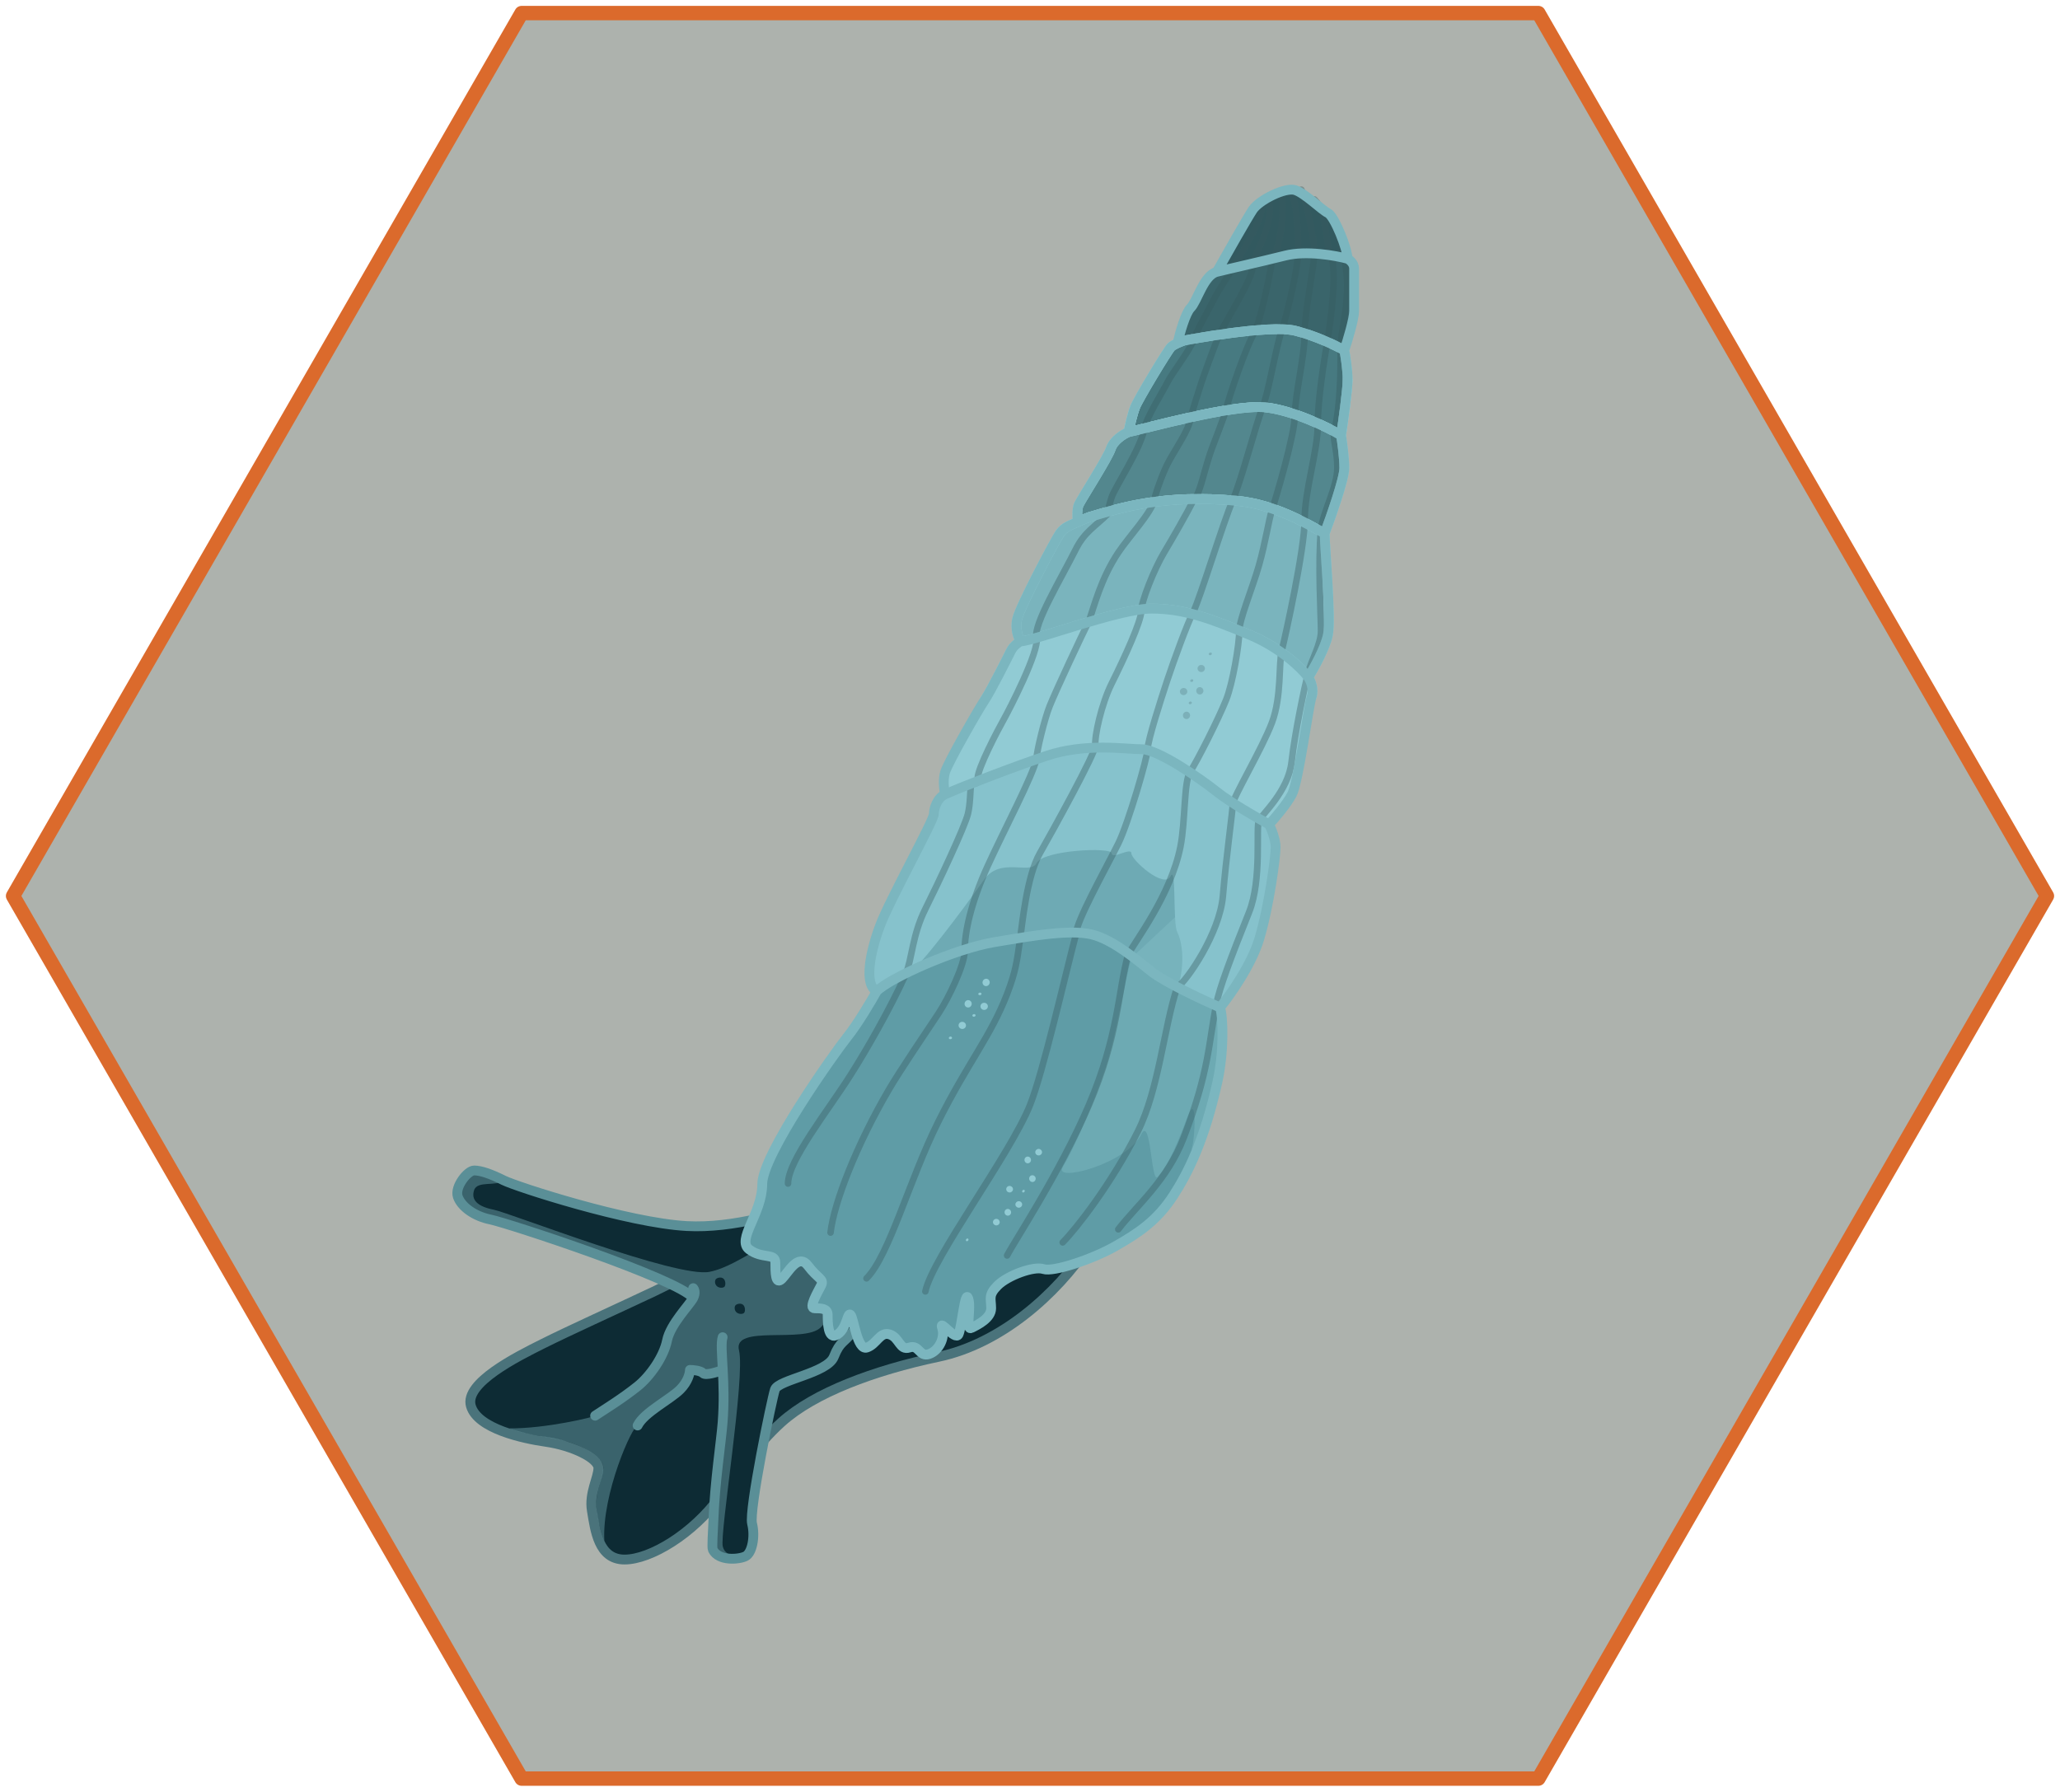 <svg width="315" height="274" viewBox="0 0 315 274" fill="none" xmlns="http://www.w3.org/2000/svg">
<path opacity="0.5" d="M80.763 2H234.237C234.961 2 235.627 2.392 235.999 3.018L312.736 135.982C313.088 136.608 313.088 137.372 312.736 138.018L235.999 270.982C235.646 271.608 234.961 272 234.237 272H80.763C80.039 272 79.373 271.608 79.001 270.982L2.264 138.018C1.912 137.392 1.912 136.628 2.264 135.982L79.001 3.018C79.354 2.392 80.039 2 80.763 2Z" fill="#5D665C"/>
<path d="M100 197.5C108.5 193.5 121 185 127 177.5C139.834 179.5 168.981 186.779 166.501 190.5C161.501 198 153.001 205.5 143.501 207.5C133.606 209.583 124.501 213 119.501 217.5C115.674 220.944 112.121 226.084 110.001 229C106.001 234.5 99.5 238.5 95.501 238.5C91.501 238.5 91.001 234 90.501 231C90.058 228.344 91.501 226 91.501 224.5C91.501 223 87.501 221.071 83.5 220.5C79.999 220 73 218.5 72 215C71 211.5 78.999 207.5 82.999 205.5L83 205.5C87 203.5 93.361 200.624 100 197.5Z" fill="#0D2B34" stroke="#4A737B" stroke-width="1.5" stroke-linecap="round" stroke-linejoin="round"/>
<path d="M105.001 187.5C112.201 187.9 120.334 185.333 123.501 184C127.834 187.333 136.6 194.4 137 196C137.5 198 132 201.5 130.5 203.5C129 205.5 128.5 205 127.5 207.5C126.5 210 119 211 118.5 212.5C118 214 114.5 231 115 233C115.5 235 115 237.5 114 238C113 238.5 109.891 238.781 109 237C108.833 236.667 109.025 234.257 109.09 232.5C109.307 226.62 110.27 220.492 110.5 217.5C110.736 214.428 110.638 211.691 110.52 209.5C109.68 209.833 107.9 210.4 107.5 210C107.1 209.6 106 209.5 105.5 209.5C105.5 210 105.2 211.3 104 212.5C102.5 214 98.5 216 97.5 218C95.833 218 92.2 217.7 91 216.5C92.5 215.501 95.089 213.929 97.5 212C99.375 210.5 101.5 207.5 102 205C102.5 202.5 105.5 199.5 106 198.5C103.5 195.5 77.5 187 75 186.5C72.5 186 70.501 184.5 70.001 183C69.501 181.5 71.501 179 72.501 179C73.501 179 75.001 179.5 77.001 180.5C79.001 181.5 96.001 187 105.001 187.5Z" fill="#0D2B34"/>
<path opacity="0.35" d="M72.501 179C73.501 179 75.001 179.5 77.001 180.5C76 181.5 73.002 180.5 72.501 182C72 183.5 73 184.5 75.5 185C78 185.5 103.5 195.5 108.5 194.5C113.5 193.5 118.5 188 123.5 189C128.5 190 127.634 195 127.5 196C127 198.5 128 200.5 125.5 203C123 205.5 112 202.5 113 206.5C114 210.5 110.04 234.495 110.52 236.5C111 238.5 114 238 114 238C114 238 109.891 238.781 109 237C108.833 236.667 109.025 234.257 109.09 232.5C109.307 226.62 110.27 220.492 110.5 217.5C110.736 214.428 110.638 211.691 110.52 209.5C109.68 209.833 107.9 210.4 107.5 210C107.1 209.6 106 209.5 105.5 209.5C105.5 210 105.2 211.3 104 212.5C102.5 214 98.5 216 97.5 218C96.699 218 92 228.5 92.415 235.668C91.879 234.606 91.275 231.914 91.159 230.03C91.247 227.773 91.853 227.106 92.266 224.515C92.32 222.815 89.219 221.345 87.875 220.845C85.293 219.791 80.323 219.501 77.864 218.439C83.5 218.5 91.108 216.635 91 216.5C92.5 215.501 95.089 213.929 97.5 212C99.375 210.5 101.5 207.5 102 205C102.5 202.5 105.5 199.5 106 198.5C103.5 195.5 77.5 187 75 186.5C72.5 186 70.501 184.5 70.001 183C69.501 181.5 71.501 179 72.501 179Z" fill="#91CBD4"/>
<path d="M106 198.5C103.5 195.5 77.5 187 75 186.5C72.5 186 70.501 184.5 70.001 183C69.501 181.5 71.501 179 72.501 179C73.501 179 75.001 179.5 77.001 180.5C79.001 181.5 96.001 187 105.001 187.5C112.201 187.9 120.334 185.333 123.501 184C127.834 187.333 136.6 194.4 137 196C137.5 198 132 201.5 130.5 203.5C129 205.5 128.5 205 127.5 207.5C126.5 210 119 211 118.5 212.5C118 214 114.5 231 115 233C115.5 235 115 237.5 114 238C113 238.5 109.891 238.781 109 237C108.833 236.667 109.025 234.257 109.09 232.5C109.307 226.62 110.27 220.492 110.5 217.5C110.736 214.428 110.638 211.691 110.52 209.5M106 198.5C106.4 197.7 106.167 197.167 106 197M106 198.5C105.5 199.5 102.5 202.5 102 205C101.5 207.5 99.375 210.5 97.5 212C95.089 213.929 92.5 215.501 91 216.5M110.5 204.5C110.236 205.291 110.39 207.055 110.52 209.5M110.52 209.5C109.68 209.833 107.9 210.4 107.5 210C107.1 209.6 106 209.5 105.5 209.5C105.5 210 105.2 211.3 104 212.5C102.5 214 98.5 216 97.5 218" stroke="#5A8F97" stroke-width="1.5" stroke-linecap="round" stroke-linejoin="round"/>
<path d="M129.56 158.578C131.16 156.578 133.227 153.078 134.06 151.578C132.059 150.578 133.061 145.578 134.561 141.578C136.061 137.578 142.798 125.489 142.798 124.489C142.798 123.689 143.271 122.037 144.518 121.478C144.366 120.845 144.152 119.278 144.518 118.078C144.976 116.578 149.561 108.578 150.561 107.078C151.561 105.578 154.061 100.578 154.561 99.578C154.961 98.778 155.727 98.245 156.061 98.078C155.727 97.578 155.161 96.178 155.561 94.578C156.061 92.578 161.408 82.486 162.061 81.578C162.779 80.578 163.587 80.366 164.806 79.809C164.724 79.232 164.662 77.82 164.968 77.163C165.391 76.257 169.371 70.083 169.871 68.583C170.271 67.383 171.727 66.412 172.561 66.078C172.727 65.245 173.161 63.322 173.561 62.296C174.061 61.013 178.561 53.578 179.061 53.078C179.267 52.872 179.66 52.657 180.061 52.474C180.394 51.008 181.261 47.878 182.061 47.078C183.061 46.078 184.061 42.078 186.061 41.578C187.561 38.912 190.761 33.278 191.561 32.078C192.561 30.578 196.561 28.578 198.061 29.078C199.561 29.578 202.061 32.078 203.061 32.578C204.061 33.078 206.061 38.078 206.061 39.578C206.394 39.745 207.061 40.278 207.061 41.078V47.578C207.061 48.778 206.061 52.078 205.561 53.578C205.727 54.412 206.061 56.478 206.061 58.078C206.061 59.678 205.394 64.412 205.061 66.578C205.227 67.578 205.561 69.978 205.561 71.578C205.561 73.178 203.561 78.912 202.561 81.578C202.561 83.578 203.561 94.578 203.061 97.078C202.661 99.078 200.894 102.245 200.061 103.578C200.394 104.078 200.961 105.378 200.561 106.578C200.061 108.078 198.561 119.578 197.561 121.478C196.761 122.998 194.894 125.178 194.061 126.078C194.394 126.745 195.061 128.378 195.061 129.578C195.061 131.078 194.061 138.578 192.561 143.578C191.361 147.578 188.061 152.245 186.561 154.078C187.061 155.578 187.168 160.914 186.168 165.414C184.168 174.414 181.673 179.36 179.429 182.828C176.931 186.689 174.061 188.578 170.561 190.578C167.061 192.578 161.061 194.578 159.561 194.078C158.061 193.578 154.061 195.078 152.561 196.578C151.061 198.078 151.561 198.578 151.561 200.078C151.561 201.578 149.561 202.578 148.561 203.078C147.561 203.578 148.561 200.078 148.061 198.578C147.561 197.078 147.061 203.078 146.561 204.078C146.061 205.078 143.561 201.578 144.061 203.078C144.561 204.578 143.561 206.578 142.061 207.078C140.561 207.578 140.561 205.578 139.061 206.078C137.561 206.578 137.561 204.578 136.061 204.078C134.561 203.578 134.061 205.578 132.561 206.078C131.061 206.578 130.561 201.578 130.061 201.078C129.561 200.578 129.56 203.078 128.061 204.078C126.561 205.078 126.561 202.078 126.561 201.078C126.561 200.078 125.561 200.078 124.561 200.078C123.561 200.078 125.061 197.578 125.561 196.578C126.061 195.578 125.061 195.578 123.561 193.578C122.061 191.578 120.561 194.578 119.561 195.578C118.561 196.578 118.561 194.578 118.561 193.078C118.561 191.578 116.56 192.578 114.56 191.078C112.56 189.578 116.56 185.578 116.56 181.078C116.56 176.578 127.56 161.078 129.56 158.578Z" fill="#32595F"/>
<path d="M198.061 50.578C201.261 51.378 204.394 52.912 205.561 53.578C206.061 52.078 207.061 48.778 207.061 47.578V41.078C207.061 40.278 206.394 39.745 206.061 39.578C204.227 39.078 199.761 38.278 196.561 39.078C192.561 40.078 188.061 41.078 186.061 41.578C184.061 42.078 183.061 46.078 182.061 47.078C181.261 47.878 180.394 51.009 180.061 52.474C180.436 52.302 181.061 52.078 181.061 52.078C181.061 52.078 194.061 49.578 198.061 50.578Z" fill="#3A656B"/>
<path d="M193.449 62.296C197.449 62.696 202.894 65.245 205.061 66.578C205.394 64.412 206.061 59.678 206.061 58.078C206.061 56.478 205.727 54.412 205.561 53.578C204.394 52.912 201.261 51.378 198.061 50.578C194.061 49.578 181.061 52.078 181.061 52.078C181.061 52.078 180.436 52.302 180.061 52.474C179.66 52.657 179.267 52.872 179.061 53.078C178.561 53.578 174.061 61.013 173.561 62.296C173.161 63.322 172.727 65.245 172.561 66.078C175.061 65.578 188.449 61.796 193.449 62.296Z" fill="#477A81" stroke="#91CBD4" stroke-width="1.5" stroke-linecap="round" stroke-linejoin="round"/>
<path d="M189.061 76.578C195.061 77.124 200.061 80.245 202.561 81.578C203.561 78.912 205.561 73.178 205.561 71.578C205.561 69.978 205.227 67.578 205.061 66.578C202.894 65.245 197.449 62.696 193.449 62.296C188.449 61.796 175.061 65.578 172.561 66.078C171.727 66.412 170.271 67.383 169.871 68.583C169.371 70.083 165.391 76.257 164.968 77.163C164.662 77.82 164.724 79.232 164.806 79.809C165.458 79.512 166.096 79.252 166.561 79.078C171.561 77.578 178.061 75.578 189.061 76.578Z" fill="#53878E"/>
<path d="M162.061 81.578C162.779 80.578 163.587 80.366 164.806 79.809M205.061 66.578C205.227 67.578 205.561 69.978 205.561 71.578C205.561 73.178 203.561 78.912 202.561 81.578C200.061 80.245 195.061 77.124 189.061 76.578C178.061 75.578 171.561 77.578 166.561 79.078C166.096 79.252 165.458 79.512 164.806 79.809M205.061 66.578C202.894 65.245 197.449 62.696 193.449 62.296C188.449 61.796 175.061 65.578 172.561 66.078M205.061 66.578C205.394 64.412 206.061 59.678 206.061 58.078M172.561 66.078C171.727 66.412 170.271 67.383 169.871 68.583C169.371 70.083 165.391 76.257 164.968 77.163C164.662 77.82 164.724 79.232 164.806 79.809M172.561 66.078C172.727 65.245 173.161 63.322 173.561 62.296" stroke="#91CBD4" stroke-width="1.5" stroke-linecap="round" stroke-linejoin="round"/>
<path d="M191.061 97.078C195.861 99.078 199.061 102.245 200.061 103.578C200.894 102.245 202.661 99.078 203.061 97.078C203.561 94.578 202.561 83.578 202.561 81.578C200.061 80.245 195.061 77.124 189.061 76.578C178.061 75.578 171.561 77.578 166.561 79.078C166.096 79.252 165.458 79.512 164.806 79.809C163.587 80.366 162.779 80.578 162.061 81.578C161.408 82.486 156.061 92.578 155.561 94.578C155.161 96.178 155.727 97.578 156.061 98.078C158.061 98.078 171.061 93.078 176.061 93.078C181.061 93.078 185.061 94.578 191.061 97.078Z" fill="#7AB4BD"/>
<path d="M200.561 106.578C200.961 105.378 200.394 104.078 200.061 103.578M200.061 103.578C199.061 102.245 195.861 99.078 191.061 97.078C185.061 94.578 181.061 93.078 176.061 93.078C171.061 93.078 158.061 98.078 156.061 98.078M200.061 103.578C200.894 102.245 202.661 99.078 203.061 97.078C203.561 94.578 202.561 83.578 202.561 81.578C200.061 80.245 195.061 77.124 189.061 76.578C178.061 75.578 171.561 77.578 166.561 79.078C166.096 79.252 165.458 79.512 164.806 79.809C163.587 80.366 162.779 80.578 162.061 81.578C161.408 82.486 156.061 92.578 155.561 94.578C155.161 96.178 155.727 97.578 156.061 98.078M156.061 98.078C155.727 98.245 154.961 98.778 154.561 99.578C154.061 100.578 151.561 105.578 150.561 107.078" stroke="#91CBD4" stroke-width="1.5" stroke-linecap="round" stroke-linejoin="round"/>
<path d="M186.061 121.078C188.061 122.678 192.227 125.078 194.061 126.078C194.894 125.178 196.761 122.998 197.561 121.478C198.561 119.578 200.061 108.078 200.561 106.578C200.961 105.378 200.394 104.078 200.061 103.578C199.061 102.245 195.861 99.078 191.061 97.078C185.061 94.578 181.061 93.078 176.061 93.078C171.061 93.078 158.061 98.078 156.061 98.078C155.727 98.245 154.961 98.778 154.561 99.578C154.061 100.578 151.561 105.578 150.561 107.078C149.561 108.578 144.977 116.578 144.519 118.078C144.152 119.278 144.366 120.845 144.519 121.478C147.519 120.145 155.261 117.178 160.061 115.578C166.061 113.578 172.061 114.578 174.561 114.578C177.061 114.578 183.561 119.078 186.061 121.078Z" fill="#91CBD4"/>
<path d="M176.06 148.578C178.06 150.178 183.893 152.912 186.56 154.078C188.06 152.245 191.36 147.578 192.56 143.578C194.06 138.578 195.06 131.078 195.06 129.578C195.06 128.378 194.393 126.745 194.06 126.078C192.227 125.078 188.06 122.678 186.06 121.078C183.56 119.078 177.06 114.578 174.56 114.578C172.06 114.578 166.06 113.578 160.06 115.578C155.26 117.178 147.518 120.145 144.518 121.478C143.27 122.037 142.797 123.689 142.797 124.489C142.797 125.489 136.06 137.578 134.56 141.578C133.06 145.578 132.059 150.578 134.059 151.578C136.059 149.578 145.96 145.095 152.06 144.078C158.06 143.078 164.206 141.96 167.56 143.078C170.56 144.078 173.56 146.578 176.06 148.578Z" fill="#86C2CC"/>
<path opacity="0.61" d="M179.999 151C179.599 151.4 179.166 153.5 178.999 154.5L158.999 150.5C155.166 150.667 136.105 151.894 139.498 148.5C142.998 145 149.301 136.178 150.499 134.5C152.999 131 157.577 133.844 158.499 132C159.499 130 170 129.5 170 130.5C170 131.5 173 129.5 173 130.5C173 131.5 177.999 136 178.999 134C179.894 132.211 179.328 141.158 179.999 142.5C181.499 145.5 180.499 150.5 179.999 151Z" fill="#5F9CA6"/>
<path d="M129.56 158.578C131.16 156.578 133.227 153.078 134.06 151.578C136.059 149.578 145.96 145.095 152.061 144.078C158.061 143.078 164.206 141.96 167.561 143.078C170.561 144.078 173.561 146.578 176.061 148.578C178.061 150.178 183.894 152.912 186.561 154.078C187.061 155.578 187.168 160.914 186.168 165.414C184.168 174.414 181.673 179.36 179.429 182.828C176.931 186.689 174.061 188.578 170.561 190.578C167.061 192.578 161.061 194.578 159.561 194.078C158.061 193.578 154.061 195.078 152.561 196.578C151.061 198.078 151.561 198.578 151.561 200.078C151.561 201.578 149.561 202.578 148.561 203.078C147.561 203.578 148.561 200.078 148.061 198.578C147.561 197.078 147.061 203.078 146.561 204.078C146.061 205.078 143.561 201.578 144.061 203.078C144.561 204.578 143.561 206.578 142.061 207.078C140.561 207.578 140.561 205.578 139.061 206.078C137.561 206.578 137.561 204.578 136.061 204.078C134.561 203.578 134.061 205.578 132.561 206.078C131.061 206.578 130.561 201.578 130.061 201.078C129.561 200.578 129.56 203.078 128.061 204.078C126.561 205.078 126.561 202.078 126.561 201.078C126.561 200.078 125.561 200.078 124.561 200.078C123.561 200.078 125.061 197.578 125.561 196.578C126.061 195.578 125.061 195.578 123.561 193.578C122.061 191.578 120.561 194.578 119.561 195.578C118.561 196.578 118.561 194.578 118.561 193.078C118.561 191.578 116.56 192.578 114.56 191.078C112.56 189.578 116.56 185.578 116.56 181.078C116.56 176.578 127.56 161.078 129.56 158.578Z" fill="#5F9CA6"/>
<path opacity="0.35" d="M169 163.5C170.739 158.282 172 150 173 146.5L180.5 139.5C184.667 140.333 192.8 142.7 192 145.5C191.2 148.3 188 152.333 186.5 154C186.667 156.333 186.9 161.7 186.5 164.5C186 168 181.739 177.14 182.239 175.64C182.739 174.14 183.122 166.542 181.501 171C179.501 176.5 178.001 179 177.001 180C176.001 181 175.999 170.5 174.5 173.5C172.25 178 161.046 180.926 162.501 178.5C164 176 167 169.5 169 163.5Z" fill="#86C2CC"/>
<path opacity="0.39" d="M120.5 181C120.5 177.5 126.5 170 130 164.5C132.401 160.727 136 154.5 138.5 149C139.5 146.5 139.5 143 141.5 139C143.5 135 147.5 126.5 148 124.5C148.4 122.9 148.333 120.833 148.5 120C149 119.667 149.5 120.2 149.5 119C149.5 117.5 152.53 111.725 153.5 110C154.275 108.622 159 99.5 158.5 97.5C158 95.5 162.25 88.5 164.5 84C165.844 81.312 167.5 80.5 169.5 78.5C169.333 78.167 169.717 76.849 170 76C170.5 74.5 174.5 68.5 175 65.5C175.26 63.94 177.793 59.914 178.5 58.5C179.207 57.086 182 53.5 182.5 52C183 50.5 184.5 48 185.5 46C186.5 44 188 42 188.5 41C189 40 193 34 193 31.5M127 188.5C127.5 184 131 175 136 166.5C137.603 163.774 141.5 158 143.5 155C145.1 152.6 147.5 147.5 147.5 145.5C147.5 142.5 148.5 138 151 132.5C153.5 127 158 118.532 158.5 116C158.5 114.989 159.7 110 160.5 108C161.5 105.5 165.5 97 166.5 95C167.333 92.667 168.333 88.5 171 84.5C172.6 82.1 176 78.5 176.5 76.5C176.667 75.5 177.7 72.6 178.5 71C179.5 69 182 65.5 182 64C182.333 62.833 183.315 59.7 183.715 58.5C184.115 57.3 185.667 53 186.5 51C188 48.167 191.5 42.6 191.5 41C191.5 39 195 34.5 194 30.5M132.5 195.5C136 192 139 180.5 143.5 171.5C148 162.5 151.5 158.5 154 152C155.346 148.5 155.5 147 156 143.5C156.294 141.441 157 134 159 130.5C161 127 167.5 115.225 167.5 114C167.333 112.667 168.4 107.7 170 104.5C172 100.5 174.5 95 174.5 93.5C174.5 92 176.5 87 178 84.5C179.2 82.5 181.5 78.5 182.5 76.5C183.5 75.5 184 72.5 185 69.5C185.707 67.379 187.167 64 187.5 62.5C188 60.5 190.5 53 192 50.5C193 47.833 194.1 42.4 194.5 40C196 37 196.4 32 196 30M141.5 197.5C142.5 192.5 154.5 176.5 157.5 169C159.493 164.017 162.833 149.333 164.5 143C164.5 141 168.879 133.243 171 129C172.5 126 175.5 115.725 175.5 114.5C175.5 113.275 177.5 107 178.5 104C179.5 101 181.5 95.5 182.5 93.5C183.5 91.5 187 80 188.5 76.5C189.893 73.25 192 65 193 62.5C194 60 195 53.5 196 50.5C196.949 47.654 198.5 40.694 198.5 38.694C198.5 36.694 198.5 30 197 29M154 192C155 190 162 179.5 166.5 169C171.094 158.281 171 151.333 172.5 146C173.5 144 179 137 180.5 129.5C181.284 125.578 181 119.5 182 118C183 116.5 186.254 110.114 187.5 107C188.5 104.5 189.5 98.562 189.5 96.5C189.5 94.735 191.5 90 192.5 86.5C193.5 83 194 79.5 194.5 78C195 76.5 198 66.5 198 63.5C198 60.5 199.5 54.5 199.5 51C199.5 47.5 201 40.5 201 38.5C201 36.5 199.5 30 199 29M162.5 190C164.5 188 170 181 174 173C177.2 166.6 178 157 180 151C181.5 150 186.527 142.681 187 137C187.5 131 188.5 124 188.5 123C188.5 122 193 114.5 194.5 110.5C196 106.5 195.5 101.5 196 99.5C196.5 97.5 199.5 84 199.5 79.5C199.5 75 201.5 69 201.5 65C201.5 61 202.5 55 203 52C203.5 49 204.5 41.5 203.5 39C202.5 36.5 203 32.5 201 30.5M171 188C173.833 184.333 178.5 180.5 181 174C184.937 163.765 184.8 159.5 186 153.5C186.5 151 188.117 146.707 191 139.5C193 134.5 192 126.5 192.5 125.5C193 124.5 197 121 197.5 116.5C198 112 199.5 105 200 103C200.5 101 202 98.5 202 96.5C202 94.5 201.5 86 202 81C202.268 78.321 204.5 74.5 204.5 71.5C204.5 69 203.757 66.97 204 66C205 62 205 56.5 205 53.5C205 49.86 206.875 45 205.5 39.5C205 37.5 204.5 35 203.5 33.5" stroke="#385B61" stroke-linecap="round" stroke-linejoin="round"/>
<path d="M134.06 151.578C133.227 153.078 131.16 156.578 129.56 158.578C127.56 161.078 116.56 176.578 116.56 181.078C116.56 185.578 112.56 189.578 114.56 191.078C116.56 192.578 118.561 191.578 118.561 193.078C118.561 194.578 118.561 196.578 119.561 195.578C120.561 194.578 122.061 191.578 123.561 193.578C125.061 195.578 126.061 195.578 125.561 196.578C125.061 197.578 123.561 200.078 124.561 200.078C125.561 200.078 126.561 200.078 126.561 201.078C126.561 202.078 126.561 205.078 128.061 204.078C129.56 203.078 129.561 200.578 130.061 201.078C130.561 201.578 131.061 206.578 132.561 206.078C134.061 205.578 134.561 203.578 136.061 204.078C137.561 204.578 137.561 206.578 139.061 206.078C140.561 205.578 140.561 207.578 142.061 207.078C143.561 206.578 144.561 204.578 144.061 203.078C143.561 201.578 146.061 205.078 146.561 204.078C147.061 203.078 147.561 197.078 148.061 198.578C148.561 200.078 147.561 203.578 148.561 203.078C149.561 202.578 151.561 201.578 151.561 200.078C151.561 198.578 151.061 198.078 152.561 196.578C154.061 195.078 158.061 193.578 159.561 194.078C161.061 194.578 167.061 192.578 170.561 190.578C174.061 188.578 176.931 186.689 179.429 182.828C181.673 179.36 184.168 174.414 186.168 165.414C187.168 160.914 187.061 155.578 186.561 154.078M134.06 151.578C136.059 149.578 145.96 145.095 152.061 144.078C158.061 143.078 164.206 141.96 167.561 143.078C170.561 144.078 173.561 146.578 176.061 148.578C178.061 150.178 183.894 152.912 186.561 154.078M134.06 151.578C132.059 150.578 133.061 145.578 134.561 141.578C136.061 137.578 142.798 125.489 142.798 124.489C142.798 123.689 143.271 122.037 144.518 121.478M186.561 154.078C188.061 152.245 191.361 147.578 192.561 143.578C194.061 138.578 195.061 131.078 195.061 129.578C195.061 128.378 194.394 126.745 194.061 126.078M194.061 126.078C192.227 125.078 188.061 122.678 186.061 121.078C183.561 119.078 177.061 114.578 174.561 114.578C172.061 114.578 166.061 113.578 160.061 115.578C155.261 117.178 147.518 120.145 144.518 121.478M194.061 126.078C194.894 125.178 196.761 122.998 197.561 121.478C198.561 119.578 200.061 108.078 200.561 106.578C200.961 105.378 200.394 104.078 200.061 103.578M144.518 121.478C144.366 120.845 144.152 119.278 144.518 118.078C144.976 116.578 149.561 108.578 150.561 107.078C151.561 105.578 154.061 100.578 154.561 99.578C154.961 98.778 155.727 98.245 156.061 98.078M200.061 103.578C199.061 102.245 195.861 99.078 191.061 97.078C185.061 94.578 181.061 93.078 176.061 93.078C171.061 93.078 158.061 98.078 156.061 98.078M200.061 103.578C200.894 102.245 202.661 99.078 203.061 97.078C203.561 94.578 202.561 83.578 202.561 81.578M156.061 98.078C155.727 97.578 155.161 96.178 155.561 94.578C156.061 92.578 161.408 82.486 162.061 81.578C162.779 80.578 163.587 80.366 164.806 79.809M202.561 81.578C200.061 80.245 195.061 77.124 189.061 76.578C178.061 75.578 171.561 77.578 166.561 79.078C166.096 79.252 165.458 79.512 164.806 79.809M202.561 81.578C203.561 78.912 205.561 73.178 205.561 71.578C205.561 69.978 205.227 67.578 205.061 66.578M205.061 66.578C202.894 65.245 197.449 62.696 193.449 62.296C188.449 61.796 175.061 65.578 172.561 66.078M205.061 66.578C205.394 64.412 206.061 59.678 206.061 58.078C206.061 56.478 205.727 54.412 205.561 53.578M172.561 66.078C171.727 66.412 170.271 67.383 169.871 68.583C169.371 70.083 165.391 76.257 164.968 77.163C164.662 77.82 164.724 79.232 164.806 79.809M172.561 66.078C172.727 65.245 173.161 63.322 173.561 62.296C174.061 61.013 178.561 53.578 179.061 53.078C179.267 52.872 179.66 52.657 180.061 52.474M205.561 53.578C204.394 52.912 201.261 51.378 198.061 50.578C194.061 49.578 181.061 52.078 181.061 52.078C181.061 52.078 180.436 52.302 180.061 52.474M205.561 53.578C206.061 52.078 207.061 48.778 207.061 47.578C207.061 46.078 207.061 42.078 207.061 41.078C207.061 40.278 206.394 39.745 206.061 39.578M206.061 39.578C204.227 39.078 199.761 38.278 196.561 39.078C192.561 40.078 188.061 41.078 186.061 41.578M206.061 39.578C206.061 38.078 204.061 33.078 203.061 32.578C202.061 32.078 199.561 29.578 198.061 29.078C196.561 28.578 192.561 30.578 191.561 32.078C190.761 33.278 187.561 38.912 186.061 41.578M186.061 41.578C184.061 42.078 183.061 46.078 182.061 47.078C181.261 47.878 180.394 51.008 180.061 52.474" stroke="#7BB6BF" stroke-width="1.5" stroke-linecap="round" stroke-linejoin="round"/>
<path d="M110.629 195.543C110.993 195.862 110.965 196.566 110.783 196.774C110.601 196.981 109.992 197.019 109.628 196.701C109.264 196.382 109.283 195.828 109.465 195.621C109.647 195.413 110.265 195.225 110.629 195.543Z" fill="#0D2B34"/>
<path d="M113.629 199.543C113.993 199.862 113.965 200.566 113.783 200.774C113.601 200.981 112.992 201.019 112.628 200.701C112.264 200.382 112.283 199.828 112.465 199.621C112.647 199.413 113.265 199.225 113.629 199.543Z" fill="#0D2B34"/>
<path d="M150.084 151.958C150.066 151.85 149.943 151.779 149.808 151.801C149.673 151.823 149.578 151.928 149.595 152.037C149.613 152.145 149.736 152.215 149.871 152.193C150.006 152.172 150.101 152.066 150.084 151.958Z" fill="#91CBD4"/>
<path d="M149.177 155.25C149.16 155.142 149.036 155.071 148.901 155.093C148.767 155.115 148.671 155.22 148.689 155.329C148.706 155.437 148.83 155.507 148.965 155.485C149.1 155.464 149.195 155.358 149.177 155.25Z" fill="#91CBD4"/>
<path d="M145.578 158.686C145.56 158.578 145.437 158.507 145.302 158.529C145.167 158.551 145.072 158.656 145.089 158.765C145.107 158.873 145.23 158.943 145.365 158.921C145.5 158.9 145.595 158.794 145.578 158.686Z" fill="#91CBD4"/>
<path d="M148.104 152.952C147.804 152.918 147.532 153.143 147.498 153.453C147.463 153.764 147.679 154.043 147.979 154.076C148.28 154.109 148.551 153.885 148.586 153.574C148.62 153.264 148.405 152.985 148.104 152.952Z" fill="#91CBD4"/>
<path d="M147.197 156.27C146.886 156.239 146.61 156.457 146.58 156.758C146.55 157.058 146.778 157.327 147.089 157.358C147.4 157.389 147.677 157.171 147.707 156.87C147.736 156.569 147.508 156.301 147.197 156.27Z" fill="#91CBD4"/>
<path d="M151.058 153.932C151.074 153.631 150.835 153.372 150.522 153.355C150.21 153.338 149.944 153.568 149.927 153.87C149.91 154.171 150.15 154.43 150.462 154.447C150.774 154.464 151.041 154.234 151.058 153.932Z" fill="#91CBD4"/>
<path d="M150.978 149.708C150.692 149.608 150.377 149.765 150.273 150.06C150.169 150.354 150.316 150.675 150.601 150.775C150.886 150.876 151.202 150.718 151.306 150.424C151.41 150.129 151.263 149.809 150.978 149.708Z" fill="#91CBD4"/>
<g opacity="0.66">
<path d="M181.78 107.579C181.819 107.681 181.954 107.725 182.081 107.677C182.209 107.628 182.281 107.506 182.242 107.403C182.203 107.301 182.068 107.257 181.94 107.305C181.813 107.354 181.741 107.476 181.78 107.579Z" fill="#72A3AB"/>
<path d="M182.006 104.172C182.045 104.275 182.18 104.319 182.308 104.27C182.436 104.222 182.508 104.1 182.469 103.997C182.43 103.894 182.295 103.85 182.167 103.899C182.039 103.947 181.967 104.069 182.006 104.172Z" fill="#72A3AB"/>
<path d="M184.842 100.084C184.881 100.186 185.016 100.23 185.144 100.182C185.272 100.134 185.344 100.011 185.305 99.909C185.266 99.806 185.131 99.762 185.003 99.81C184.875 99.859 184.803 99.981 184.842 100.084Z" fill="#72A3AB"/>
<path d="M183.52 106.208C183.821 106.181 184.042 105.906 184.013 105.595C183.985 105.284 183.717 105.054 183.416 105.082C183.115 105.109 182.894 105.384 182.923 105.695C182.951 106.006 183.219 106.236 183.52 106.208Z" fill="#72A3AB"/>
<path d="M183.74 102.776C184.051 102.744 184.278 102.474 184.247 102.174C184.216 101.873 183.939 101.656 183.628 101.688C183.317 101.72 183.09 101.989 183.121 102.29C183.152 102.59 183.429 102.808 183.74 102.776Z" fill="#72A3AB"/>
<path d="M180.43 105.84C180.474 106.139 180.761 106.344 181.07 106.298C181.38 106.252 181.595 105.973 181.551 105.674C181.506 105.376 181.22 105.17 180.911 105.216C180.601 105.262 180.386 105.541 180.43 105.84Z" fill="#72A3AB"/>
<path d="M181.354 109.962C181.654 110.004 181.931 109.786 181.974 109.477C182.017 109.167 181.809 108.883 181.509 108.842C181.21 108.8 180.932 109.018 180.889 109.327C180.846 109.637 181.055 109.921 181.354 109.962Z" fill="#72A3AB"/>
</g>
<path d="M148.042 189.442C147.967 189.376 147.839 189.398 147.757 189.492C147.675 189.586 147.669 189.715 147.745 189.781C147.82 189.847 147.948 189.825 148.03 189.731C148.112 189.637 148.118 189.508 148.042 189.442Z" fill="#91CBD4"/>
<path d="M156.648 181.994C156.573 181.928 156.445 181.95 156.363 182.044C156.28 182.138 156.275 182.267 156.35 182.333C156.425 182.399 156.553 182.377 156.635 182.283C156.718 182.189 156.723 182.06 156.648 181.994Z" fill="#91CBD4"/>
<path d="M155.838 183.7C155.554 183.67 155.301 183.868 155.271 184.142C155.242 184.416 155.449 184.663 155.732 184.693C156.016 184.723 156.27 184.525 156.299 184.251C156.328 183.977 156.122 183.73 155.838 183.7Z" fill="#91CBD4"/>
<path d="M152.427 186.408C152.145 186.366 151.883 186.552 151.842 186.825C151.801 187.097 151.996 187.353 152.278 187.395C152.56 187.438 152.822 187.251 152.864 186.979C152.905 186.706 152.709 186.451 152.427 186.408Z" fill="#91CBD4"/>
<path d="M154.605 185.33C154.567 185.048 154.314 184.849 154.041 184.885C153.767 184.922 153.576 185.181 153.615 185.464C153.653 185.746 153.905 185.945 154.179 185.908C154.452 185.871 154.643 185.613 154.605 185.33Z" fill="#91CBD4"/>
<path d="M158.875 175.705C158.591 175.675 158.338 175.873 158.309 176.147C158.279 176.421 158.486 176.668 158.769 176.698C159.053 176.728 159.307 176.53 159.336 176.256C159.365 175.982 159.159 175.736 158.875 175.705Z" fill="#91CBD4"/>
<path d="M154.457 181.369C154.174 181.327 153.912 181.513 153.871 181.786C153.83 182.058 154.025 182.314 154.307 182.356C154.59 182.399 154.852 182.212 154.893 181.94C154.934 181.667 154.739 181.412 154.457 181.369Z" fill="#91CBD4"/>
<path d="M158.366 180.179C158.328 179.896 158.076 179.697 157.802 179.734C157.529 179.771 157.338 180.03 157.376 180.312C157.414 180.595 157.667 180.794 157.94 180.757C158.214 180.72 158.405 180.461 158.366 180.179Z" fill="#91CBD4"/>
<path d="M157.65 177.323C157.612 177.04 157.359 176.841 157.086 176.878C156.812 176.915 156.621 177.174 156.66 177.456C156.698 177.739 156.95 177.938 157.224 177.901C157.497 177.864 157.688 177.605 157.65 177.323Z" fill="#91CBD4"/>
<path d="M79.759 2H235.241L313 137.018L235.241 272H79.759L2 137.018L79.759 2Z" stroke="#DB6A2C" stroke-width="2.2" stroke-linecap="round" stroke-linejoin="round"/>
</svg>
